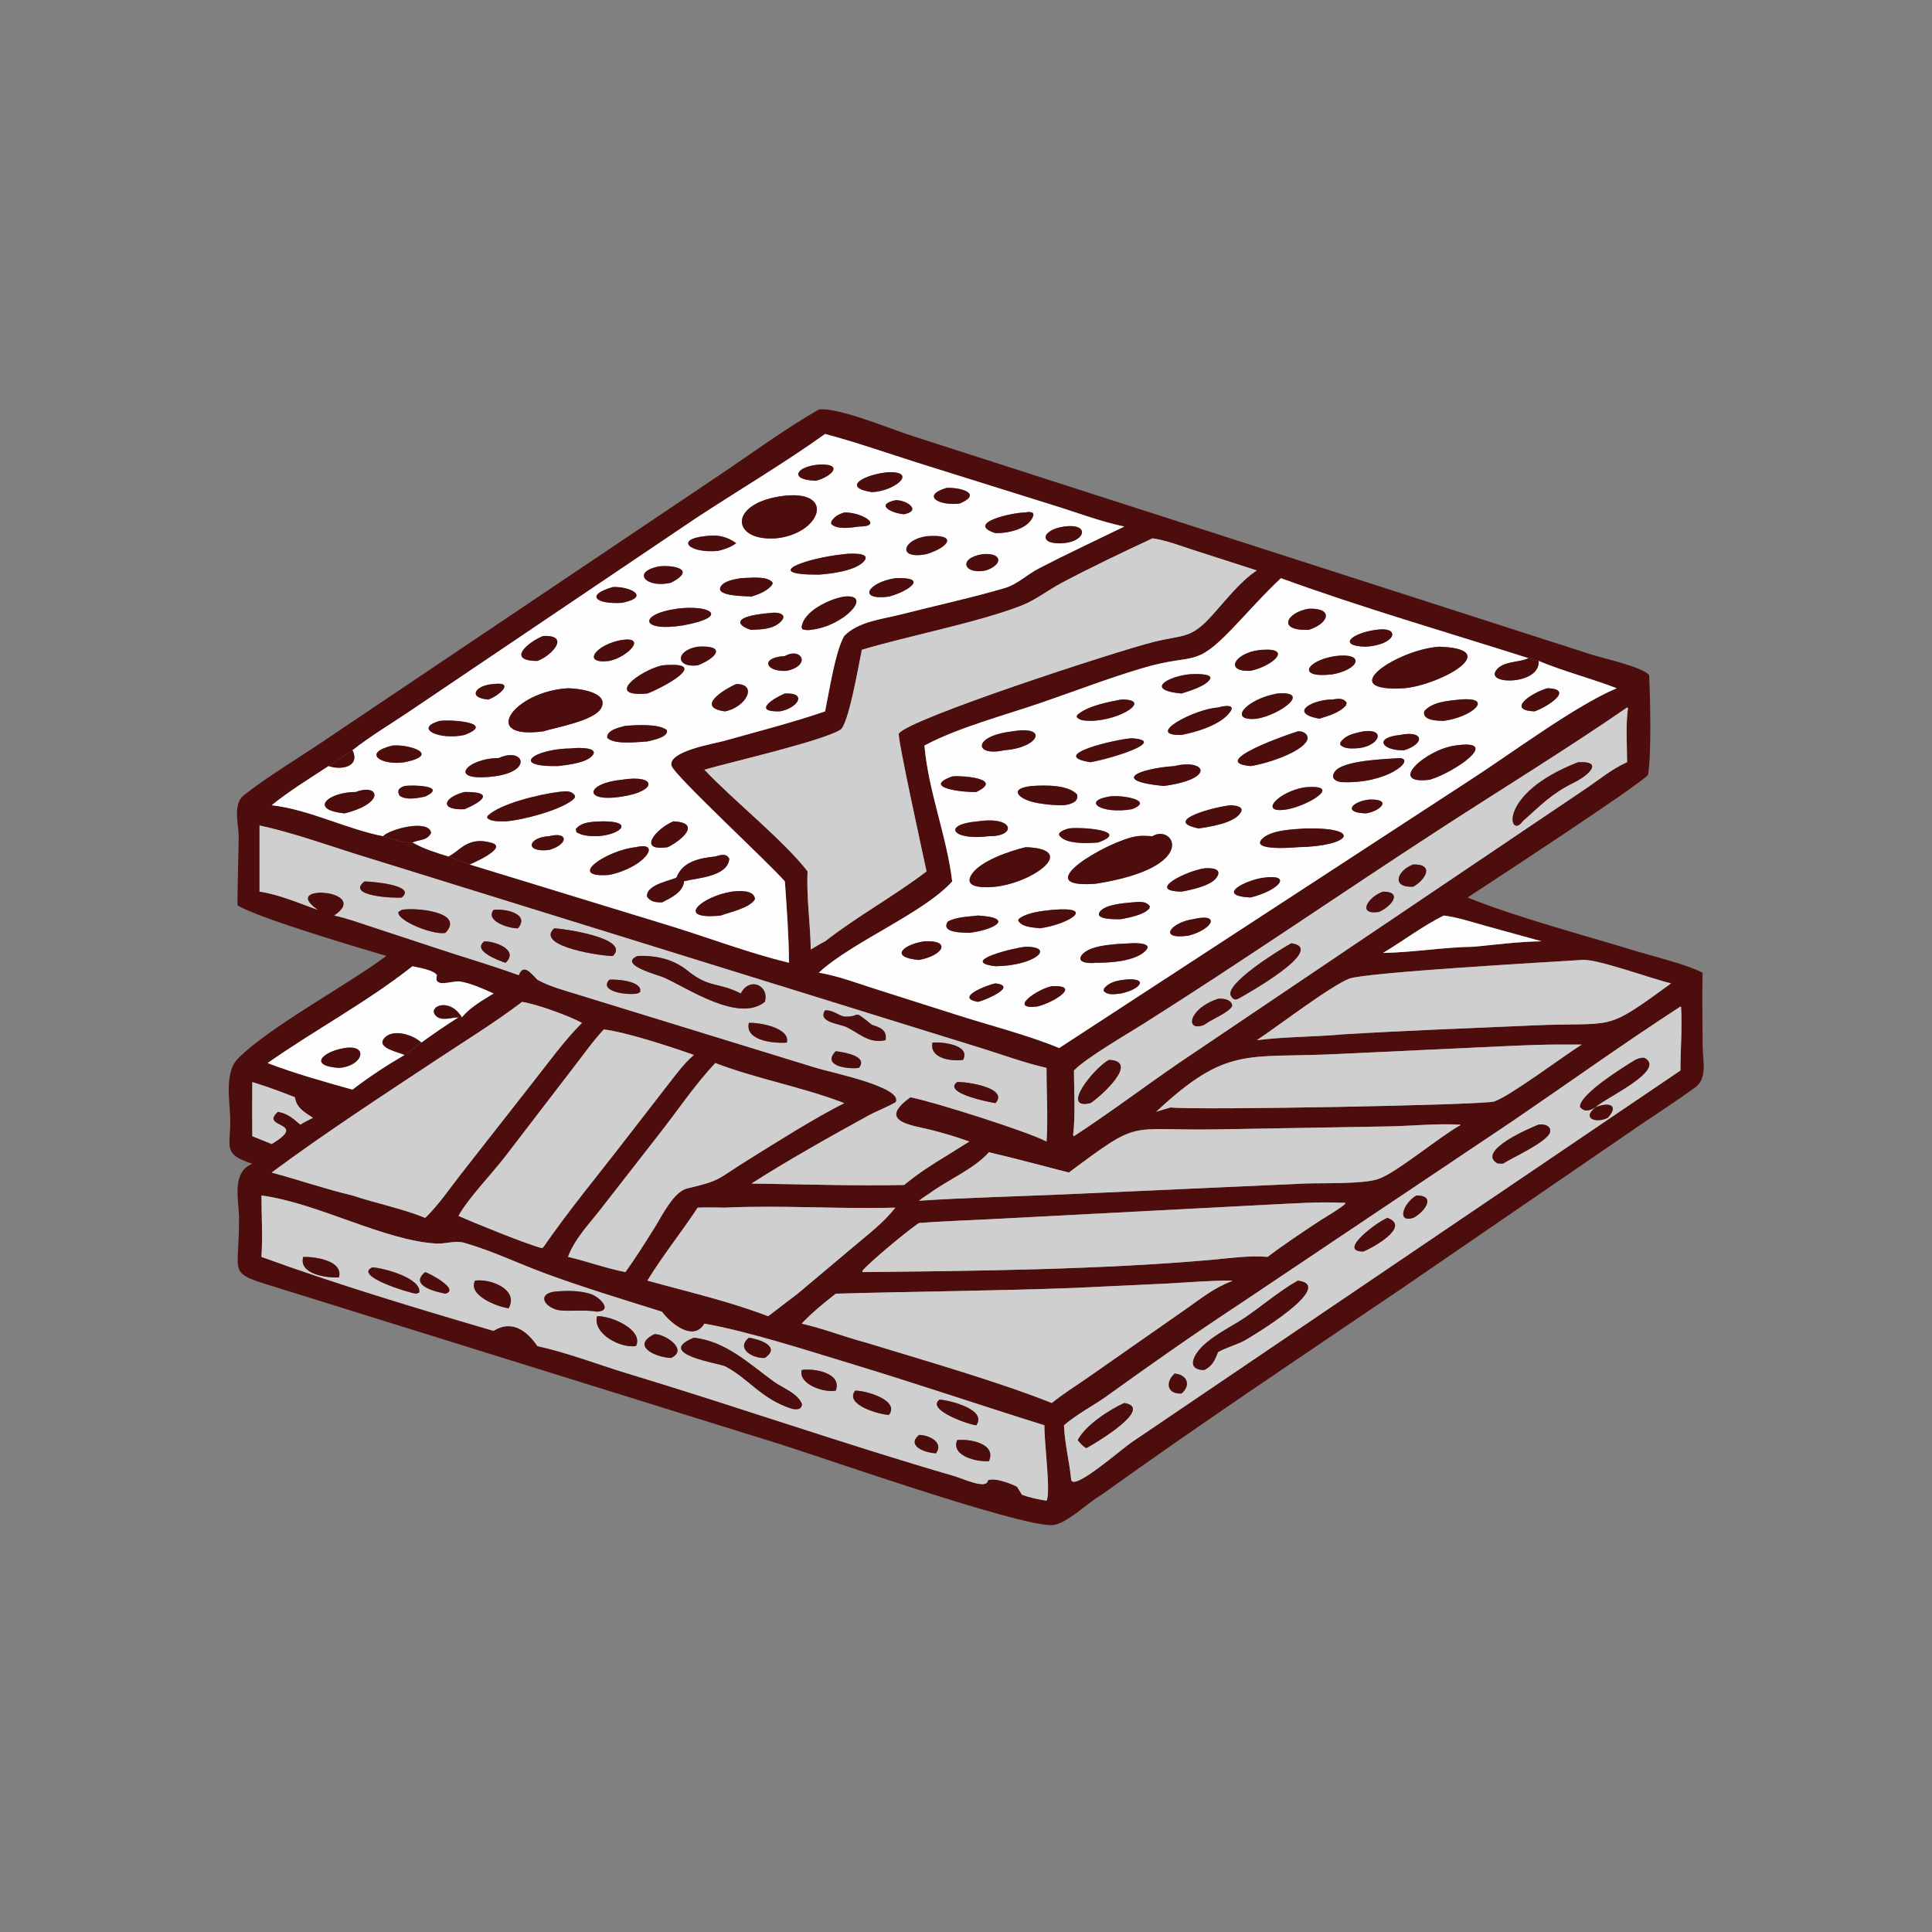<svg xmlns="http://www.w3.org/2000/svg" xmlns:xlink="http://www.w3.org/1999/xlink" width="731" height="731"><rect width="100%" height="100%" fill="#808080" stroke="none"/><path fill="#4E0D0D" transform="matrix(1.428 0 0 1.428 6.10352e-05 0)" d="M102.386 253.286C95.139 251.153 68.891 243.402 62.97 239.916C62.762 239.451 63.309 223.405 63.228 221.124C63.114 217.906 61.704 212.94 64.701 210.616C71.669 205.212 79.483 200.635 86.774 195.656L190.338 126.069C199.115 120.195 207.799 113.766 216.948 108.5C222.053 107.817 236.253 113.787 241.817 115.54L421.518 173.381C424.624 174.405 434.89 176.588 436.948 178.852C437.241 184.78 437.608 199.805 436.664 205.284C434.843 207.758 393.513 234.741 388.842 237.804C401.62 242.984 420.438 248.009 433.915 252.123C438.827 253.622 446.73 255.497 451.113 257.718C450.981 264.257 451.111 270.815 451.137 277.355C451.152 281.131 452.514 285.672 449.111 288.158C444.401 291.598 439.445 294.77 434.622 298.051L371.269 341.491C344.702 359.509 317.93 377.321 291.864 396.058C288.422 397.933 282.396 404.065 278.614 404.109C269.347 404.219 217.558 386.052 206.449 382.579L74.093 341.379C59.687 336.929 63.456 338.58 63.331 322.666C63.292 317.773 61.249 310.683 66.849 308.335C59.074 305.859 60.988 304.039 61.017 297.279C61.038 292.31 59.222 284.303 63.083 280.441C71.558 271.962 91.793 261.153 102.386 253.286ZM405.001 174.397C383.547 167.564 360.338 160.85 339.396 153.196C334.928 157.356 330.849 162.029 326.628 166.443C316.298 177.246 316.635 172.93 302.988 176.948C293.619 179.706 284.547 183.238 275.314 186.389C265.845 189.621 253.74 192.833 244.94 197.538C245.981 209.671 250.839 221.404 252.297 233.552C244.611 242.032 225.971 249.441 216.948 257.718C221.968 258.558 226.908 260.432 231.751 261.974L253.144 268.784C261.791 271.572 272.405 274.256 280.638 277.691L389.421 206.746C399.777 200.102 417.46 186.894 428.37 182.362C421.574 179.734 414.384 177.918 407.681 175.122C406.809 174.834 405.889 174.634 405.001 174.397ZM93.397 198.781C91.305 200.193 89.231 201.652 87.08 202.974C81.983 206.323 76.723 209.517 71.98 213.356C81.954 214.487 91.625 219.615 101.519 221.558C104.084 222.364 106.537 223.375 109.288 223.224C112.322 224.931 115.502 225.911 118.809 226.928L124.425 229.047L177.941 245.432C188.273 248.647 198.539 252.537 209.049 255.1C209.016 247.98 208.449 240.658 207.964 233.552C204.249 229.124 178.537 205.36 177.92 202.872C176.968 199.029 189.288 197.025 191.749 196.335C200.707 193.823 209.811 191.499 218.617 188.487C219.668 183.449 221.302 172.598 223.683 168.505C227.409 164.645 233.885 164.048 238.835 162.776C247.442 160.565 257.853 158.292 266.204 155.817C269.592 154.812 272.132 152.229 275.225 150.626C282.671 146.765 290.347 143.198 297.891 139.517C291.518 138.184 285.179 135.732 278.948 133.831L242.633 122.456C234.638 119.911 226.729 117.148 218.617 114.98C208.115 122.537 195.004 130.314 184.006 137.564L108.304 188.619C103.333 191.967 98.11 195.078 93.397 198.781ZM122.374 269.551C124.664 266.828 127.785 265.084 130.77 263.229C127.984 262.004 124.918 260.558 121.9 260.059C119.951 259.738 114.694 262.065 115.77 258.383C115.014 257.048 110.814 256.367 109.288 256.016C97.561 265.324 83.324 272.967 70.906 281.668C78.113 284.443 85.96 286.628 93.397 288.706C97.713 285.374 102.474 282.263 107.183 279.522C108.691 278.466 110.19 277.378 111.638 276.242C114.872 273.922 118.108 271.646 121.493 269.551C121.868 269.75 121.973 269.636 122.374 269.551ZM305.377 142.641C297.277 146.406 289.178 150.264 281.286 154.446C277.827 156.278 274.391 158.978 270.785 160.397C259.387 164.88 240.896 168.422 228.356 172.165C227.644 175.41 224.878 192.012 222.654 193.371C217.69 196.405 193.318 201.986 186.636 203.939C194.433 212.195 207.571 222.597 213.982 230.888C213.634 237.755 214.743 244.7 214.819 251.582C216.07 250.833 217.31 250.063 218.617 249.413C227.199 242.723 236.845 237.477 245.491 230.888C244.878 227.916 237.646 195.124 238.154 194.361C240.726 190.499 295.562 172.626 305.592 170.108C313.762 168.057 315.377 169.44 321.168 163.043C324.652 159.194 328.697 153.93 333.014 151.146L316.111 145.704C312.642 144.594 308.984 143.15 305.377 142.641ZM431.112 187.462C414.562 198.855 397.477 209.294 380.645 220.241C354.636 237.157 329.087 254.787 302.845 271.347C298.413 274.143 287.872 280.233 284.556 283.644C284.572 289.352 284.992 295.125 284.337 300.798L284.529 301.039L284.556 301.039C294.088 294.814 303.144 287.966 312.524 281.537L420.521 208.728C423.9 206.41 427.344 203.588 431.112 201.96C431.105 197.287 430.717 192.231 431.348 187.603L431.112 187.462ZM68.767 218.721L68.767 236.243C74.069 237.029 79.17 239.298 84.207 241.083C73.653 233.894 98.79 235.744 88.561 242.581C91.996 243.302 95.367 244.561 98.705 245.645L114.508 250.848C122.139 253.428 129.879 255.612 137.444 258.387C138.684 255.112 140.74 257.922 142.386 259.582L142.769 259.79C145.955 261.497 149.625 262.417 153.06 263.507L216.495 283.022C220.039 284.121 239.438 288.061 237.324 292.039C234.942 293.411 232.373 294.329 229.972 295.644C220.492 300.834 208.203 307.742 199.119 313.595C212.101 313.758 226.687 314.267 239.575 313.972C243.093 311.036 246.88 308.589 250.795 306.23L256.825 302.46C253.438 301.254 249.994 300.199 246.503 299.337C241.438 298.086 232.303 297.176 241.214 290.732C247.318 291.881 272.436 299.863 277.295 302.46C277.724 295.983 277.254 289.445 277.295 282.951C271.776 281.686 266.339 279.724 260.941 278.011L93.717 226.112C85.535 223.509 77.16 220.537 68.767 218.721ZM382.539 242.581C376.994 245.325 371.785 249.306 366.451 252.493C374.419 252.351 382.725 250.938 390.44 250.854C396.407 250.293 402.48 249.473 408.472 249.413L393.477 245.276C389.871 244.266 386.262 243.073 382.539 242.581ZM419.087 254.356C411.55 254.842 361.879 257.627 357.478 259.319C352.613 261.188 338.072 272.265 333.014 275.614C340.623 274.642 348.319 274.762 355.941 274.051C372.513 273.055 389.149 272.444 405.737 271.709C428.374 270.706 424.621 273.843 442.765 260.548C437.934 259.453 422.637 253.841 419.087 254.356ZM138.348 265.453C131.297 270.818 123.546 275.594 116.151 280.484C101.889 289.914 85.702 300.468 71.98 310.676C79.119 312.62 86.214 315.051 93.397 316.761C99.713 318.871 106.528 320.185 112.667 322.696C116.367 319.112 119.205 314.792 122.387 310.764L141.51 286.357C145.544 281.214 149.583 275.646 154.196 271.021C150.582 269.081 142.407 266.131 138.348 265.453ZM445.246 266.704C430.245 276.431 415.7 286.866 400.932 296.94L328.034 345.801C316.37 353.473 304.781 361.617 293.458 369.775C289.752 372.445 285.338 374.674 281.912 377.641C282.106 382.454 283.347 387.243 283.824 392.057C284.326 395.241 296.935 384.13 299.78 382.187L445.246 283.644C445.245 278.131 445.754 272.311 445.415 266.833L445.246 266.704ZM159.983 272.764C156.91 276.086 154.268 279.883 151.485 283.456L133.676 306.665C130.428 310.874 123.705 317.92 121.493 322.18C124.636 323.599 140.247 329.982 143.616 330.699L143.956 330.466C150.756 320.612 158.528 311.28 165.832 301.789L176.448 288.096C178.775 285.141 180.982 281.987 183.841 279.522C177.948 277.417 165.96 273.491 159.983 272.764ZM415.761 276.776C407.848 276.671 399.891 277.163 391.987 277.507L354.32 279.278C330.149 280.455 325.146 277.027 306.343 294.57C307.619 294.188 308.899 293.763 310.188 293.429C317.018 294.21 392.97 292.799 395.897 291.848C399.999 290.515 414.368 279.711 419.087 276.776L415.761 276.776ZM189.525 281.668C184.157 287.391 179.655 294.092 174.824 300.276L159.358 320.122C156.154 324.29 152.396 328.029 150.49 333.025C155.608 334.196 160.566 336.068 165.714 337.049C168.437 333.281 170.922 329.291 173.394 325.353C175.287 322.378 178.416 315.771 182.059 314.903C191.298 312.702 189.773 312.565 198.184 307.338C205.797 302.605 215.705 296.309 223.683 292.287C212.563 287.993 200.63 285.918 189.525 281.668ZM66.849 286.706C66.797 291.483 66.834 296.262 66.849 301.039L71.98 303.12C82.033 297.105 68.567 299.055 73.627 294.57C76.23 295.026 77.638 296.305 79.564 297.983C80.653 297.315 81.782 296.745 82.922 296.171C80.753 294.766 78.491 293.511 78.15 290.732C74.436 289.269 70.669 287.867 66.849 286.706ZM386.822 297.983C380.174 297.644 373.66 298.398 367.038 298.469L321.9 299.247C298.411 299.619 302.477 296.3 283.204 310.676C276.548 308.958 268.579 306.828 262.038 305.303C258.112 309.723 251.074 312.651 246.184 316.273C245.272 316.871 244.345 317.444 243.509 318.148C256.605 317.278 269.678 317.012 282.782 316.427L345.969 313.579C350.567 313.427 361.096 313.754 365.118 312.419C369.935 310.82 381.307 301.238 386.975 298.098L386.822 297.983ZM69.276 316.761C69.295 322.139 69.625 327.67 69.276 333.025C88.627 340.11 110.909 346.813 130.77 352.625C135.54 349.636 139.551 352.462 142.386 356.66C150.567 358.459 158.511 361.577 166.53 364.001C195.375 372.724 223.871 382.683 252.803 391.096C255.142 391.776 261.543 394.801 261.739 392.227C263.491 391.43 267.667 393.014 269.483 393.93L270.783 396.058C272.923 396.823 275.052 397.281 277.295 397.621C278.467 395.493 276.658 382.365 276.725 377.641C260.002 372.429 243.403 366.78 226.65 361.695C214.514 358.012 198.507 352.803 186.636 350.708C183.756 355.674 177.614 350.62 175.409 347.55C165.763 344.541 154.034 340.945 144.596 337.459C137.437 334.815 130.351 331.395 123.01 329.298C120.596 328.608 118.031 329.638 115.572 329.492C101.639 328.668 84.225 318.761 69.276 316.761ZM355.941 318.699C349.438 318.367 342.886 318.874 336.387 319.177L261.394 323.093C255.44 323.397 249.451 323.577 243.509 324.056C241.021 325.582 229.972 334.755 228.484 336.758L228.545 337.053L229.175 337.049C258.588 336.749 291.299 336.399 320.543 333.847C325.593 333.406 330.803 332.587 335.866 333.025C340.415 329.563 345.193 326.434 349.952 323.272C350.419 322.962 358.623 318.158 355.941 318.699ZM192.064 319.977C189.659 319.919 187.274 319.893 184.869 319.977C180.568 326.475 175.594 332.691 171.53 339.312C182.185 342.265 193.206 344.788 203.529 348.749L211.339 342.78L226.599 329.959C230.368 326.764 234.164 323.899 237.232 319.977C222.2 320.398 207.06 319.276 192.064 319.977ZM326.186 339.312C320.629 339.289 315.094 339.766 309.548 340.073L284.812 341.242C263.939 342.051 242.463 342.165 221.45 342.78C218.275 345.243 215.18 347.791 212.405 350.708C218.145 351.999 223.525 354.164 229.175 355.658C244.762 360.436 263.842 365.862 278.694 371.737C281.615 369.363 284.815 367.345 287.919 365.221L314.228 346.837C318.237 344.045 321.786 341.124 326.432 339.438L326.39 339.277L326.186 339.312Z"></path><path fill="#FDFDFD" transform="matrix(1.428 0 0 1.428 6.10352e-05 0)" d="M93.397 198.781C98.11 195.078 103.333 191.967 108.304 188.619L184.006 137.564C195.004 130.314 208.115 122.537 218.617 114.98C226.729 117.148 234.638 119.911 242.633 122.456L278.948 133.831C285.179 135.732 291.518 138.184 297.891 139.517C290.347 143.198 282.671 146.765 275.225 150.626C272.132 152.229 269.592 154.812 266.204 155.817C257.853 158.292 247.442 160.565 238.835 162.776C233.885 164.048 227.409 164.645 223.683 168.505C221.302 172.598 219.668 183.449 218.617 188.487C209.811 191.499 200.707 193.823 191.749 196.335C189.288 197.025 176.968 199.029 177.92 202.872C178.537 205.36 204.249 229.124 207.964 233.552C208.449 240.658 209.016 247.98 209.049 255.1C198.539 252.537 188.273 248.647 177.941 245.432L124.425 229.047C125.143 228.764 134.618 224.657 130.348 223.354C123.831 221.365 121.64 225.781 118.809 226.928C115.502 225.911 112.322 224.931 109.288 223.224C111.094 222.356 113.143 222.869 114.23 220.672C113.6 216.909 103.143 219.726 101.519 221.558C91.625 219.615 81.954 214.487 71.98 213.356C76.723 209.517 81.983 206.323 87.08 202.974C90.426 204.14 95.499 203.168 93.397 198.781ZM216.948 123.103C210.958 123.572 208.849 127.159 216.213 127.381C220.619 126.188 223.59 122.769 216.948 123.103ZM235.546 125.105C229.395 125.556 222.565 129.082 231.017 130.398C237.067 130.164 243.162 124.975 235.546 125.105ZM250.795 129.281C243.961 131.321 248.813 134.133 254.324 133.399C260.6 130.707 254.187 129.073 250.795 129.281ZM207.964 131.34C192.836 133.059 193.532 143.479 205.562 142.641C217.278 141.547 221.615 129.952 207.964 131.34ZM237.232 132.537C231.505 133.824 236.72 136.102 239.575 136.252C244.379 135.252 240.033 132.366 237.232 132.537ZM271.765 135.783C268.101 135.772 255.625 138.652 263.764 141.266C266.999 141.315 272.828 140.195 273.83 136.438L273.67 135.918C273.045 135.613 272.459 135.577 271.765 135.783ZM223.683 135.783C222.163 136.297 221.252 136.742 220.319 138.07L220.202 138.748C221.589 140.457 225.694 139.79 227.562 139.517C234.222 139.515 228.559 135.691 223.683 135.783ZM281.912 139.517C275.757 140.443 275.107 144.498 281.912 143.905C287.807 143.354 288.716 138.559 281.912 139.517ZM186.636 142.082C178.856 142.939 182.633 146.651 190.21 145.969C191.991 145.538 193.586 145.028 195.075 143.905C192.267 141.991 189.964 141.622 186.636 142.082ZM245.491 142.082C239.004 143.053 237.725 148.35 245.491 146.82C251.76 144.882 253.722 141.403 245.491 142.082ZM223.683 146.82C212.828 147.979 201.737 152.343 216.948 152.256C220.127 152.047 226.663 151.24 228.874 148.76C231.19 146.164 224.599 146.695 223.683 146.82ZM260.425 146.82C253.62 147.892 255.435 152.356 261.189 151.146C265.795 149.65 265.657 146.396 260.425 146.82ZM174.733 150.056C167.059 151.503 171.266 156.011 177.817 154.379C184.406 150.99 178.929 149.676 174.733 150.056ZM196.277 153.196C194.671 153.489 192.034 153.858 191.052 155.289C189.066 158.186 198.463 157.902 199.119 158.072C201.035 157.457 203.501 156.544 204.651 154.812L204.715 154.361C203.245 152.444 198.372 153.165 196.277 153.196ZM237.232 153.196C229.894 154.306 227.081 159.194 235.546 158.072C240.542 156.725 246.424 152.822 237.232 153.196ZM162.41 155.544C155.043 157.619 157.746 160.15 164.809 159.733C172.599 158.114 166.836 155.338 162.41 155.544ZM223.683 158.072C220.082 158.604 212.716 161.915 212.405 166.292L212.684 166.767C213.309 166.926 214.179 167.028 214.819 166.877C223.737 165.93 231.526 157.272 223.683 158.072ZM179.43 161.277C169.179 162.662 169.416 167.573 181.106 165.685C193.68 163.34 188.001 160.16 179.43 161.277ZM204.649 162.36C191.049 163.464 197.442 166.665 199.119 166.877C201.758 166.767 204.867 166.74 206.867 164.719C208.834 162.732 206.159 162.187 204.649 162.36ZM143.956 168.505C140.02 170.014 133.954 175.096 142.386 175.122C145.904 173.927 151.421 168.247 143.956 168.505ZM164.809 169.554C157.844 170.734 153.903 176.062 161.442 175.122C166.273 174.114 171.559 168.613 164.809 169.554ZM184.869 171.35C178.888 172.359 178.943 176.987 184.869 176.297C190.251 174.155 192.314 170.886 184.869 171.35ZM207.964 173.827C201.138 174.241 202.942 178.132 208.484 177.738C215.062 176.294 212.319 171.386 207.964 173.827ZM175.409 176.297C169.357 177.751 160.105 184.791 171.53 183.754C175.532 182.263 189.003 175.055 175.409 176.297ZM130.77 181.25C126.134 181.472 123.623 184.849 129.356 185.35C131.939 184.54 136.762 180.507 130.77 181.25ZM195.075 181.25C191.836 182.637 184.169 187.392 192.064 188.487C197.658 187.472 200.937 181.2 195.075 181.25ZM150.49 182.362C136.12 183.181 126.904 196.094 143.956 193.777C147.52 192.662 157.645 190.958 159.337 187.534C161.448 183.262 152.855 182.39 150.49 182.362ZM207.964 183.754C205.069 184.908 199.159 188.648 206.57 188.487C211.236 187.74 214.168 183.46 207.964 183.754ZM116.559 190.999C109.409 192.989 116.495 196.219 123.113 194.726C131.349 191.523 120.049 190.605 116.559 190.999ZM165.714 192.31C164.23 192.702 160.658 193.432 160.898 195.498C162.774 197.392 168.948 196.6 171.53 196.452C172.828 196.106 177.232 195.373 176.692 193.438C174.401 191.677 168.481 192.129 165.714 192.31ZM103.995 197.538C95.671 199.561 101.139 202.911 107.183 201.96C116.873 199.997 108.632 197.154 103.995 197.538ZM151.415 198.294C141.29 198.41 135.046 203.258 147.917 202.974C150.316 202.667 155.525 202.166 157.068 200.051C158.673 197.852 152.465 198.115 151.415 198.294ZM132.164 200.857C123.675 200.859 118.132 207.237 130.77 205.729C141.487 204.418 138.682 197.835 132.164 200.857ZM164.809 206.597C155.223 207.487 154.278 212.74 164.809 211.06C174.329 209.616 173.97 205.13 164.809 206.597ZM107.183 208.257C105.76 208.78 105.068 209.34 105.884 210.837C107.681 212.113 110.657 211.446 112.667 211.06C118.726 208.143 109.207 207.938 107.183 208.257ZM94.293 209.843C87.088 209.816 81.53 214.521 91.309 215.511C102.307 212.759 100.367 207.487 94.293 209.843ZM147.917 209.843C143.269 210.428 132.525 212.871 129.194 216.193L129.079 216.698C130.147 217.79 132.509 217.605 133.947 217.621C138.148 217.381 149.439 214.488 152.214 211.48L152.375 210.877C151.332 209.257 149.582 209.691 147.917 209.843ZM123.113 209.843C117.51 211.235 116.259 214.733 123.113 214.407C127.849 212.382 131.113 209.775 123.113 209.843ZM159.983 217.621C157.639 217.7 154.114 217.585 152.567 219.702L152.753 220.517C154.518 221.511 156.224 221.547 158.188 221.558C164.016 221.339 168.392 217.691 159.983 217.621ZM178.431 217.621C173.954 219.465 168.551 225.704 176.935 224.471C180.91 222.474 185.825 217.981 178.431 217.621ZM145.499 221.558C139.842 221.849 138.875 225.962 145.499 225.209C150.718 223.661 150.607 220.26 145.499 221.558ZM168.51 224.471C160.888 225.19 149.665 232.702 161.442 231.822C171.108 229.762 175.428 222.771 168.51 224.471ZM189.525 226.928C185.081 227.395 180.886 228.346 179.255 232.457C179.012 233.067 170.998 234.167 171.442 237.604C172.509 239.041 173.776 239.07 175.409 239.103C177.768 237.912 181.005 236.397 181.249 233.495C184.663 232.603 192.833 232.332 193.233 227.519C192.404 225.976 190.918 226.546 189.525 226.928ZM193.9 236.243C185.821 237.553 178.63 243.824 190.969 242.581C193.413 241.657 198.745 240.596 200.045 238.216C199.765 235.646 195.723 236.061 193.9 236.243Z"></path><path fill="#4E0D0D" transform="matrix(1.428 0 0 1.428 6.10352e-05 0)" d="M216.213 127.381C208.849 127.159 210.958 123.572 216.948 123.103C223.59 122.769 220.619 126.188 216.213 127.381Z"></path><path fill="#4E0D0D" transform="matrix(1.428 0 0 1.428 6.10352e-05 0)" d="M231.017 130.398C222.565 129.082 229.395 125.556 235.546 125.105C243.162 124.975 237.067 130.164 231.017 130.398Z"></path><path fill="#4E0D0D" transform="matrix(1.428 0 0 1.428 6.10352e-05 0)" d="M254.324 133.399C248.813 134.133 243.961 131.321 250.795 129.281C254.187 129.073 260.6 130.707 254.324 133.399Z"></path><path fill="#4E0D0D" transform="matrix(1.428 0 0 1.428 6.10352e-05 0)" d="M205.562 142.641C193.532 143.479 192.836 133.059 207.964 131.34C221.615 129.952 217.278 141.547 205.562 142.641Z"></path><path fill="#4E0D0D" transform="matrix(1.428 0 0 1.428 6.10352e-05 0)" d="M239.575 136.252C236.72 136.102 231.505 133.824 237.232 132.537C240.033 132.366 244.379 135.252 239.575 136.252Z"></path><path fill="#4E0D0D" transform="matrix(1.428 0 0 1.428 6.10352e-05 0)" d="M263.764 141.266C255.625 138.652 268.101 135.772 271.765 135.783C272.459 135.577 273.045 135.613 273.67 135.918L273.83 136.438C272.828 140.195 266.999 141.315 263.764 141.266Z"></path><path fill="#4E0D0D" transform="matrix(1.428 0 0 1.428 6.10352e-05 0)" d="M227.562 139.517C225.694 139.79 221.589 140.457 220.202 138.748L220.319 138.07C221.252 136.742 222.163 136.297 223.683 135.783C228.559 135.691 234.222 139.515 227.562 139.517Z"></path><path fill="#4E0D0D" transform="matrix(1.428 0 0 1.428 6.10352e-05 0)" d="M281.912 143.905C275.107 144.498 275.757 140.443 281.912 139.517C288.716 138.559 287.807 143.354 281.912 143.905Z"></path><path fill="#4E0D0D" transform="matrix(1.428 0 0 1.428 6.10352e-05 0)" d="M190.21 145.969C182.633 146.651 178.856 142.939 186.636 142.082C189.964 141.622 192.267 141.991 195.075 143.905C193.586 145.028 191.991 145.538 190.21 145.969Z"></path><path fill="#4E0D0D" transform="matrix(1.428 0 0 1.428 6.10352e-05 0)" d="M245.491 146.82C237.725 148.35 239.004 143.053 245.491 142.082C253.722 141.403 251.76 144.882 245.491 146.82Z"></path><path fill="#D0CFCF" transform="matrix(1.428 0 0 1.428 6.10352e-05 0)" d="M228.356 172.165C240.896 168.422 259.387 164.88 270.785 160.397C274.391 158.978 277.827 156.278 281.286 154.446C289.178 150.264 297.277 146.406 305.377 142.641C308.984 143.15 312.642 144.594 316.111 145.704L333.014 151.146C328.697 153.93 324.652 159.194 321.168 163.043C315.377 169.44 313.762 168.057 305.592 170.108C295.562 172.626 240.726 190.499 238.154 194.361C237.646 195.124 244.878 227.916 245.491 230.888C236.845 237.477 227.199 242.723 218.617 249.413C217.31 250.063 216.07 250.833 214.819 251.582C214.743 244.7 213.634 237.755 213.982 230.888C207.571 222.597 194.433 212.195 186.636 203.939C193.318 201.986 217.69 196.405 222.654 193.371C224.878 192.012 227.644 175.41 228.356 172.165Z"></path><path fill="#4E0D0D" transform="matrix(1.428 0 0 1.428 6.10352e-05 0)" d="M216.948 152.256C201.737 152.343 212.828 147.979 223.683 146.82C224.599 146.695 231.19 146.164 228.874 148.76C226.663 151.24 220.127 152.047 216.948 152.256Z"></path><path fill="#4E0D0D" transform="matrix(1.428 0 0 1.428 6.10352e-05 0)" d="M261.189 151.146C255.435 152.356 253.62 147.892 260.425 146.82C265.657 146.396 265.795 149.65 261.189 151.146Z"></path><path fill="#4E0D0D" transform="matrix(1.428 0 0 1.428 6.10352e-05 0)" d="M177.817 154.379C171.266 156.011 167.059 151.503 174.733 150.056C178.929 149.676 184.406 150.99 177.817 154.379Z"></path><path fill="#4E0D0D" transform="matrix(1.428 0 0 1.428 6.10352e-05 0)" d="M199.119 158.072C198.463 157.902 189.066 158.186 191.052 155.289C192.034 153.858 194.671 153.489 196.277 153.196C198.372 153.165 203.245 152.444 204.715 154.361L204.651 154.812C203.501 156.544 201.035 157.457 199.119 158.072Z"></path><path fill="#4E0D0D" transform="matrix(1.428 0 0 1.428 6.10352e-05 0)" d="M235.546 158.072C227.081 159.194 229.894 154.306 237.232 153.196C246.424 152.822 240.542 156.725 235.546 158.072Z"></path><path fill="#FDFDFD" transform="matrix(1.428 0 0 1.428 6.10352e-05 0)" d="M339.396 153.196C360.338 160.85 383.547 167.564 405.001 174.397C402.34 175.654 397.901 175.068 396.258 177.876C394.117 181.538 408.163 181.401 407.681 175.122C414.384 177.918 421.574 179.734 428.37 182.362C417.46 186.894 399.777 200.102 389.421 206.746L280.638 277.691C272.405 274.256 261.791 271.572 253.144 268.784L231.751 261.974C226.908 260.432 221.968 258.558 216.948 257.718C225.971 249.441 244.611 242.032 252.297 233.552C250.839 221.404 245.981 209.671 244.94 197.538C253.74 192.833 265.845 189.621 275.314 186.389C284.547 183.238 293.619 179.706 302.988 176.948C316.635 172.93 316.298 177.246 326.628 166.443C330.849 162.029 334.928 157.356 339.396 153.196ZM346.784 161.277C340.815 162.276 338.292 167.234 346.784 166.877C352.044 165.213 353.528 161.081 346.784 161.277ZM364.608 166.877C357.961 167.783 354.264 171.204 361.988 171.35C370.004 170.809 371.281 165.89 364.608 166.877ZM381.276 171.35C370.094 172.17 353.166 183.448 372.051 182.362C381.739 181.463 398.734 171.905 381.276 171.35ZM334.657 172.165C327.556 172.49 323.849 178.061 331.372 177.738C337.116 176.51 342.532 171.705 334.657 172.165ZM353.85 173.827C346.262 174.946 343.23 179.803 353.003 178.685C360.383 177.34 361.713 172.846 353.85 173.827ZM314.913 178.685C309.054 179.382 303.426 182.866 313.063 183.754C314.985 183.143 319.628 181.776 320.616 179.891C321.467 178.268 315.596 178.591 314.913 178.685ZM409.969 182.362C405.559 183.654 399.1 188.184 406.576 188.487C409.997 187.349 417.304 182.533 409.969 182.362ZM338.411 183.754C329.928 185.299 325.203 191.212 333.014 190.434C339.326 189.363 347.645 183.018 338.411 183.754ZM353.003 185.35C348.039 185.287 341.093 188.84 349.56 190.434C351.912 189.696 354.977 188.832 356.622 186.91L356.809 186.223C355.958 184.838 354.393 185.117 353.003 185.35ZM386.822 185.35C383.753 185.68 379.577 185.915 377.396 188.398C376.677 190.947 380.922 190.978 382.539 190.999C390.243 189.966 396.045 184.556 386.822 185.35ZM297.056 185.35C293.536 186.022 288.148 187.031 285.435 189.436L285.269 189.95C286.141 191.053 287.65 190.92 288.929 190.999C297.027 190.904 305.477 185.213 297.056 185.35ZM322.736 187.462C316.548 187.796 303.005 194.982 313.063 194.726C317.042 193.947 323.452 192.105 325.946 188.613C327.551 186.364 323.797 187.118 322.736 187.462ZM268.312 193.777C257.453 194.999 258.192 200.597 266.097 198.781C275.346 198.122 277.928 192.161 268.312 193.777ZM343.885 193.777C342.16 194.26 319.573 201.995 331.372 202.974C334.986 202.503 343.513 199.811 345.909 196.824C347.34 195.04 345.677 193.644 343.885 193.777ZM361.25 193.777C358.968 194.276 356.605 194.656 355.155 196.705L355.105 197.307C356.042 198.333 357.636 198.34 358.938 198.294C365.196 198.229 367.735 192.96 361.25 193.777ZM371.001 194.726C363.728 195.471 366.352 199 372.051 198.781C377.595 197.067 377.317 193.451 371.001 194.726ZM299.906 195.607C295.931 195.806 277.24 200.115 288.929 201.96C294.948 200.882 309.478 196.288 299.906 195.607ZM385.538 197.538C377.563 198.664 367.368 208.013 378.852 206.597C385.899 204.444 398.046 195.688 385.538 197.538ZM371.001 200.857C367.408 201.122 355.846 201.391 353.688 204.433C352.562 206.02 353.561 206.875 355.183 207.215C367.461 207.875 375.033 201.32 371.001 200.857ZM311.222 202.974C301.799 203.637 294.057 206.841 308.313 208.257C322.423 206.362 319.306 200.977 311.222 202.974ZM252.297 205.729C243.804 208.785 255.863 210.026 258.682 209.843C265.976 206.366 255.315 205.466 252.602 205.701L252.297 205.729ZM273.484 208.257C272.676 208.311 268.815 208.779 269.841 210.412C271.434 212.945 278.878 213.404 281.912 213.356C283.478 213.127 285.899 212.581 285.377 210.506C283.038 207.9 276.903 208.02 273.484 208.257ZM345.973 208.585C338.765 209.544 332.927 215.909 341.28 214.407C346.858 213.309 355.833 207.828 345.973 208.585ZM293.83 211.06C286.547 212.318 291.941 215.793 299.906 214.407C306.166 212.047 296.939 210.492 293.83 211.06ZM362.895 211.839C358.152 212.34 355.64 215.402 361.988 215.511C365.819 214.86 368.965 211.71 362.895 211.839ZM326.186 213.356C322.542 213.604 307.449 217.441 317.596 219.501C320.539 219.071 327.149 218.107 328.772 215.231C329.66 213.656 327.208 213.433 326.186 213.356ZM259.186 217.621C249.447 218.388 252.175 222.818 262.038 221.558C269.388 221.675 268.833 216.185 259.186 217.621ZM283.204 219.501C282.256 219.783 281.542 219.996 280.775 220.634L280.568 221.151C282.051 223.853 288.505 223.416 290.975 223.224C299.642 220.111 286.799 219.041 283.204 219.501ZM345.973 219.501C342.776 219.743 336.446 219.857 334.238 222.471C331.675 225.505 342.978 224.562 343.885 224.471C357.854 224.232 361.346 219.232 345.973 219.501ZM305.377 221.558C303.989 221.502 302.508 221.365 301.131 221.582C293.494 222.784 271.699 235.602 290.312 234.157C318.299 229.775 310.824 218.185 305.377 221.558ZM271.765 224.471C267.69 225.465 259.677 228.046 257.373 231.82C255.019 235.677 262 235.135 263.764 234.949C273.974 233.776 285.838 224.926 271.765 224.471ZM319.112 230.079C314.387 230.734 303.498 236.099 313.063 236.243C315.552 235.82 320.705 234.683 322.231 232.668C324.248 230.004 320.686 229.92 319.112 230.079ZM334.657 232.575C329.907 233.269 321.89 237.326 331.372 237.804C339.239 235.793 342.511 231.46 334.657 232.575ZM299.906 239.103C297.718 239.295 293.006 239.646 291.504 241.469C289.557 243.833 296.472 243.568 297.056 243.547C299.278 243.081 302.966 242.478 304.548 240.694L304.651 240.118C303.569 238.605 301.527 238.964 299.906 239.103ZM278.694 241.083C275.897 241.415 272.384 241.714 270.026 243.402L269.776 243.881C270.69 245.699 273.846 245.741 275.563 245.958C282.914 244.976 291.003 240.056 278.694 241.083ZM259.186 242.581C256.691 242.894 253.297 242.931 251.106 244.204C249.159 247.295 255.408 247.09 256.825 247.162C262.998 246.467 269.3 243.243 259.186 242.581ZM316.148 243.547C310.367 244.336 306.515 249.083 314.913 247.915C321.545 246.154 323.402 241.792 316.148 243.547ZM244.94 249.413C239.483 250.19 235.341 253.627 243.509 254.356C250.092 253.106 252.082 249.029 244.94 249.413ZM299.906 249.921C296.525 250.104 288.873 250.191 286.673 253.004C284.939 255.22 289.009 255.308 290.312 255.1C294.025 255.124 300.688 254.732 303.5 251.95C305.674 249.799 300.878 249.863 299.906 249.921ZM271.765 250.854C268.694 251.094 253.839 254.786 263.764 256.016C274.186 255.901 279.8 250.856 271.765 250.854ZM297.891 259.582C295.812 259.859 293.881 260.236 292.503 261.957L292.448 262.582C293.622 263.831 295.53 263.376 297.056 263.229C302.455 262.059 304.461 258.889 297.891 259.582ZM263.764 260.548C261.654 260.958 252.68 264.363 259.186 265.453C261.368 264.903 269.72 261.275 263.764 260.548ZM278.694 261.306C274.813 262.041 267.068 267.519 274.745 266.704C278.975 265.767 286.802 260.936 278.694 261.306Z"></path><path fill="#4E0D0D" transform="matrix(1.428 0 0 1.428 6.10352e-05 0)" d="M164.809 159.733C157.746 160.15 155.043 157.619 162.41 155.544C166.836 155.338 172.599 158.114 164.809 159.733Z"></path><path fill="#4E0D0D" transform="matrix(1.428 0 0 1.428 6.10352e-05 0)" d="M214.819 166.877C214.179 167.028 213.309 166.926 212.684 166.767L212.405 166.292C212.716 161.915 220.082 158.604 223.683 158.072C231.526 157.272 223.737 165.93 214.819 166.877Z"></path><path fill="#4E0D0D" transform="matrix(1.428 0 0 1.428 6.10352e-05 0)" d="M181.106 165.685C169.416 167.573 169.179 162.662 179.43 161.277C188.001 160.16 193.68 163.34 181.106 165.685Z"></path><path fill="#4E0D0D" transform="matrix(1.428 0 0 1.428 6.10352e-05 0)" d="M346.784 166.877C338.292 167.234 340.815 162.276 346.784 161.277C353.528 161.081 352.044 165.213 346.784 166.877Z"></path><path fill="#4E0D0D" transform="matrix(1.428 0 0 1.428 6.10352e-05 0)" d="M199.119 166.877C197.442 166.665 191.049 163.464 204.649 162.36C206.159 162.187 208.834 162.732 206.867 164.719C204.867 166.74 201.758 166.767 199.119 166.877Z"></path><path fill="#4E0D0D" transform="matrix(1.428 0 0 1.428 6.10352e-05 0)" d="M361.988 171.35C354.264 171.204 357.961 167.783 364.608 166.877C371.281 165.89 370.004 170.809 361.988 171.35Z"></path><path fill="#4E0D0D" transform="matrix(1.428 0 0 1.428 6.10352e-05 0)" d="M142.386 175.122C133.954 175.096 140.02 170.014 143.956 168.505C151.421 168.247 145.904 173.927 142.386 175.122Z"></path><path fill="#4E0D0D" transform="matrix(1.428 0 0 1.428 6.10352e-05 0)" d="M161.442 175.122C153.903 176.062 157.844 170.734 164.809 169.554C171.559 168.613 166.273 174.114 161.442 175.122Z"></path><path fill="#4E0D0D" transform="matrix(1.428 0 0 1.428 6.10352e-05 0)" d="M184.869 176.297C178.943 176.987 178.888 172.359 184.869 171.35C192.314 170.886 190.251 174.155 184.869 176.297Z"></path><path fill="#4E0D0D" transform="matrix(1.428 0 0 1.428 6.10352e-05 0)" d="M372.051 182.362C353.166 183.448 370.094 172.17 381.276 171.35C398.734 171.905 381.739 181.463 372.051 182.362Z"></path><path fill="#4E0D0D" transform="matrix(1.428 0 0 1.428 6.10352e-05 0)" d="M331.372 177.738C323.849 178.061 327.556 172.49 334.657 172.165C342.532 171.705 337.116 176.51 331.372 177.738Z"></path><path fill="#4E0D0D" transform="matrix(1.428 0 0 1.428 6.10352e-05 0)" d="M208.484 177.738C202.942 178.132 201.138 174.241 207.964 173.827C212.319 171.386 215.062 176.294 208.484 177.738Z"></path><path fill="#4E0D0D" transform="matrix(1.428 0 0 1.428 6.10352e-05 0)" d="M353.003 178.685C343.23 179.803 346.262 174.946 353.85 173.827C361.713 172.846 360.383 177.34 353.003 178.685Z"></path><path fill="#4E0D0D" transform="matrix(1.428 0 0 1.428 6.10352e-05 0)" d="M405.001 174.397C405.889 174.634 406.809 174.834 407.681 175.122C408.163 181.401 394.117 181.538 396.258 177.876C397.901 175.068 402.34 175.654 405.001 174.397Z"></path><path fill="#4E0D0D" transform="matrix(1.428 0 0 1.428 6.10352e-05 0)" d="M171.53 183.754C160.105 184.791 169.357 177.751 175.409 176.297C189.003 175.055 175.532 182.263 171.53 183.754Z"></path><path fill="#4E0D0D" transform="matrix(1.428 0 0 1.428 6.10352e-05 0)" d="M313.063 183.754C303.426 182.866 309.054 179.382 314.913 178.685C315.596 178.591 321.467 178.268 320.616 179.891C319.628 181.776 314.985 183.143 313.063 183.754Z"></path><path fill="#4E0D0D" transform="matrix(1.428 0 0 1.428 6.10352e-05 0)" d="M129.356 185.35C123.623 184.849 126.134 181.472 130.77 181.25C136.762 180.507 131.939 184.54 129.356 185.35Z"></path><path fill="#4E0D0D" transform="matrix(1.428 0 0 1.428 6.10352e-05 0)" d="M192.064 188.487C184.169 187.392 191.836 182.637 195.075 181.25C200.937 181.2 197.658 187.472 192.064 188.487Z"></path><path fill="#4E0D0D" transform="matrix(1.428 0 0 1.428 6.10352e-05 0)" d="M143.956 193.777C126.904 196.094 136.12 183.181 150.49 182.362C152.855 182.39 161.448 183.262 159.337 187.534C157.645 190.958 147.52 192.662 143.956 193.777Z"></path><path fill="#4E0D0D" transform="matrix(1.428 0 0 1.428 6.10352e-05 0)" d="M406.576 188.487C399.1 188.184 405.559 183.654 409.969 182.362C417.304 182.533 409.997 187.349 406.576 188.487Z"></path><path fill="#4E0D0D" transform="matrix(1.428 0 0 1.428 6.10352e-05 0)" d="M206.57 188.487C199.159 188.648 205.069 184.908 207.964 183.754C214.168 183.46 211.236 187.74 206.57 188.487Z"></path><path fill="#4E0D0D" transform="matrix(1.428 0 0 1.428 6.10352e-05 0)" d="M333.014 190.434C325.203 191.212 329.928 185.299 338.411 183.754C347.645 183.018 339.326 189.363 333.014 190.434Z"></path><path fill="#4E0D0D" transform="matrix(1.428 0 0 1.428 6.10352e-05 0)" d="M349.56 190.434C341.093 188.84 348.039 185.287 353.003 185.35C354.393 185.117 355.958 184.838 356.809 186.223L356.622 186.91C354.977 188.832 351.912 189.696 349.56 190.434Z"></path><path fill="#4E0D0D" transform="matrix(1.428 0 0 1.428 6.10352e-05 0)" d="M382.539 190.999C380.922 190.978 376.677 190.947 377.396 188.398C379.577 185.915 383.753 185.68 386.822 185.35C396.045 184.556 390.243 189.966 382.539 190.999Z"></path><path fill="#4E0D0D" transform="matrix(1.428 0 0 1.428 6.10352e-05 0)" d="M288.929 190.999C287.65 190.92 286.141 191.053 285.269 189.95L285.435 189.436C288.148 187.031 293.536 186.022 297.056 185.35C305.477 185.213 297.027 190.904 288.929 190.999Z"></path><path fill="#4E0D0D" transform="matrix(1.428 0 0 1.428 6.10352e-05 0)" d="M313.063 194.726C303.005 194.982 316.548 187.796 322.736 187.462C323.797 187.118 327.551 186.364 325.946 188.613C323.452 192.105 317.042 193.947 313.063 194.726Z"></path><path fill="#D0CFCF" transform="matrix(1.428 0 0 1.428 6.10352e-05 0)" d="M284.556 283.644C287.872 280.233 298.413 274.143 302.845 271.347C329.087 254.787 354.636 237.157 380.645 220.241C397.477 209.294 414.562 198.855 431.112 187.462L431.348 187.603C430.717 192.231 431.105 197.287 431.112 201.96C427.344 203.588 423.9 206.41 420.521 208.728L312.524 281.537C303.144 287.966 294.088 294.814 284.556 301.039L284.529 301.039L284.337 300.798C284.992 295.125 284.572 289.352 284.556 283.644ZM418.133 201.96C396.264 210.456 399.95 222.628 403.432 217.621C408.275 213.312 411.036 210.295 417.06 207.339C420.82 205.494 425.117 201.597 418.133 201.96ZM374.439 229.047C370.092 230.688 368.567 235.249 374.439 234.949C377.681 233.163 380.198 228.906 374.439 229.047ZM366.451 236.243C362.48 237.602 359.387 242.521 365.377 241.628C368.739 240.159 371.748 236.259 366.451 236.243ZM342.158 249.921C338.589 251.88 324.208 260.878 326.18 263.932C326.714 264.759 327.201 265.038 328.089 264.632C329.631 263.765 351.954 251.374 342.158 249.921ZM322.736 264.632C314.594 267.371 314.042 273.62 319.112 271.528L319.475 271.26C321.152 270.032 325.639 268.262 326.48 266.547C326.409 264.812 324.095 264.493 322.736 264.632ZM293.83 280.822C289.899 282.941 280.796 294.174 288.929 292.287C291.17 290.902 302.31 281.155 293.83 280.822Z"></path><path fill="#4E0D0D" transform="matrix(1.428 0 0 1.428 6.10352e-05 0)" d="M123.113 194.726C116.495 196.219 109.409 192.989 116.559 190.999C120.049 190.605 131.349 191.523 123.113 194.726Z"></path><path fill="#4E0D0D" transform="matrix(1.428 0 0 1.428 6.10352e-05 0)" d="M171.53 196.452C168.948 196.6 162.774 197.392 160.898 195.498C160.658 193.432 164.23 192.702 165.714 192.31C168.481 192.129 174.401 191.677 176.692 193.438C177.232 195.373 172.828 196.106 171.53 196.452Z"></path><path fill="#4E0D0D" transform="matrix(1.428 0 0 1.428 6.10352e-05 0)" d="M266.097 198.781C258.192 200.597 257.453 194.999 268.312 193.777C277.928 192.161 275.346 198.122 266.097 198.781Z"></path><path fill="#4E0D0D" transform="matrix(1.428 0 0 1.428 6.10352e-05 0)" d="M331.372 202.974C319.573 201.995 342.16 194.26 343.885 193.777C345.677 193.644 347.34 195.04 345.909 196.824C343.513 199.811 334.986 202.503 331.372 202.974Z"></path><path fill="#4E0D0D" transform="matrix(1.428 0 0 1.428 6.10352e-05 0)" d="M358.938 198.294C357.636 198.34 356.042 198.333 355.105 197.307L355.155 196.705C356.605 194.656 358.968 194.276 361.25 193.777C367.735 192.96 365.196 198.229 358.938 198.294Z"></path><path fill="#4E0D0D" transform="matrix(1.428 0 0 1.428 6.10352e-05 0)" d="M372.051 198.781C366.352 199 363.728 195.471 371.001 194.726C377.317 193.451 377.595 197.067 372.051 198.781Z"></path><path fill="#4E0D0D" transform="matrix(1.428 0 0 1.428 6.10352e-05 0)" d="M288.929 201.96C277.24 200.115 295.931 195.806 299.906 195.607C309.478 196.288 294.948 200.882 288.929 201.96Z"></path><path fill="#4E0D0D" transform="matrix(1.428 0 0 1.428 6.10352e-05 0)" d="M378.852 206.597C367.368 208.013 377.563 198.664 385.538 197.538C398.046 195.688 385.899 204.444 378.852 206.597Z"></path><path fill="#4E0D0D" transform="matrix(1.428 0 0 1.428 6.10352e-05 0)" d="M107.183 201.96C101.139 202.911 95.671 199.561 103.995 197.538C108.632 197.154 116.873 199.997 107.183 201.96Z"></path><path fill="#4E0D0D" transform="matrix(1.428 0 0 1.428 6.10352e-05 0)" d="M147.917 202.974C135.046 203.258 141.29 198.41 151.415 198.294C152.465 198.115 158.673 197.852 157.068 200.051C155.525 202.166 150.316 202.667 147.917 202.974Z"></path><path fill="#4E0D0D" transform="matrix(1.428 0 0 1.428 6.10352e-05 0)" d="M87.08 202.974C89.231 201.652 91.305 200.193 93.397 198.781C95.499 203.168 90.426 204.14 87.08 202.974Z"></path><path fill="#4E0D0D" transform="matrix(1.428 0 0 1.428 6.10352e-05 0)" d="M130.77 205.729C118.132 207.237 123.675 200.859 132.164 200.857C138.682 197.835 141.487 204.418 130.77 205.729Z"></path><path fill="#4E0D0D" transform="matrix(1.428 0 0 1.428 6.10352e-05 0)" d="M355.183 207.215C353.561 206.875 352.562 206.02 353.688 204.433C355.846 201.391 367.408 201.122 371.001 200.857C375.033 201.32 367.461 207.875 355.183 207.215Z"></path><path fill="#4E0D0D" transform="matrix(1.428 0 0 1.428 6.10352e-05 0)" d="M403.432 217.621C399.95 222.628 396.264 210.456 418.133 201.96C425.117 201.597 420.82 205.494 417.06 207.339C411.036 210.295 408.275 213.312 403.432 217.621Z"></path><path fill="#4E0D0D" transform="matrix(1.428 0 0 1.428 6.10352e-05 0)" d="M308.313 208.257C294.057 206.841 301.799 203.637 311.222 202.974C319.306 200.977 322.423 206.362 308.313 208.257Z"></path><path fill="#4E0D0D" transform="matrix(1.428 0 0 1.428 6.10352e-05 0)" d="M258.682 209.843C255.863 210.026 243.804 208.785 252.297 205.729L252.602 205.701C255.315 205.466 265.976 206.366 258.682 209.843Z"></path><path fill="#4E0D0D" transform="matrix(1.428 0 0 1.428 6.10352e-05 0)" d="M164.809 211.06C154.278 212.74 155.223 207.487 164.809 206.597C173.97 205.13 174.329 209.616 164.809 211.06Z"></path><path fill="#4E0D0D" transform="matrix(1.428 0 0 1.428 6.10352e-05 0)" d="M112.667 211.06C110.657 211.446 107.681 212.113 105.884 210.837C105.068 209.34 105.76 208.78 107.183 208.257C109.207 207.938 118.726 208.143 112.667 211.06Z"></path><path fill="#4E0D0D" transform="matrix(1.428 0 0 1.428 6.10352e-05 0)" d="M281.912 213.356C278.878 213.404 271.434 212.945 269.841 210.412C268.815 208.779 272.676 208.311 273.484 208.257C276.903 208.02 283.038 207.9 285.377 210.506C285.899 212.581 283.478 213.127 281.912 213.356Z"></path><path fill="#4E0D0D" transform="matrix(1.428 0 0 1.428 6.10352e-05 0)" d="M341.28 214.407C332.927 215.909 338.765 209.544 345.973 208.585C355.833 207.828 346.858 213.309 341.28 214.407Z"></path><path fill="#4E0D0D" transform="matrix(1.428 0 0 1.428 6.10352e-05 0)" d="M91.309 215.511C81.53 214.521 87.088 209.816 94.293 209.843C100.367 207.487 102.307 212.759 91.309 215.511Z"></path><path fill="#4E0D0D" transform="matrix(1.428 0 0 1.428 6.10352e-05 0)" d="M133.947 217.621C132.509 217.605 130.147 217.79 129.079 216.698L129.194 216.193C132.525 212.871 143.269 210.428 147.917 209.843C149.582 209.691 151.332 209.257 152.375 210.877L152.214 211.48C149.439 214.488 138.148 217.381 133.947 217.621Z"></path><path fill="#4E0D0D" transform="matrix(1.428 0 0 1.428 6.10352e-05 0)" d="M123.113 214.407C116.259 214.733 117.51 211.235 123.113 209.843C131.113 209.775 127.849 212.382 123.113 214.407Z"></path><path fill="#4E0D0D" transform="matrix(1.428 0 0 1.428 6.10352e-05 0)" d="M299.906 214.407C291.941 215.793 286.547 212.318 293.83 211.06C296.939 210.492 306.166 212.047 299.906 214.407Z"></path><path fill="#4E0D0D" transform="matrix(1.428 0 0 1.428 6.10352e-05 0)" d="M361.988 215.511C355.64 215.402 358.152 212.34 362.895 211.839C368.965 211.71 365.819 214.86 361.988 215.511Z"></path><path fill="#4E0D0D" transform="matrix(1.428 0 0 1.428 6.10352e-05 0)" d="M317.596 219.501C307.449 217.441 322.542 213.604 326.186 213.356C327.208 213.433 329.66 213.656 328.772 215.231C327.149 218.107 320.539 219.071 317.596 219.501Z"></path><path fill="#4E0D0D" transform="matrix(1.428 0 0 1.428 6.10352e-05 0)" d="M158.188 221.558C156.224 221.547 154.518 221.511 152.753 220.517L152.567 219.702C154.114 217.585 157.639 217.7 159.983 217.621C168.392 217.691 164.016 221.339 158.188 221.558Z"></path><path fill="#4E0D0D" transform="matrix(1.428 0 0 1.428 6.10352e-05 0)" d="M262.038 221.558C252.175 222.818 249.447 218.388 259.186 217.621C268.833 216.185 269.388 221.675 262.038 221.558Z"></path><path fill="#4E0D0D" transform="matrix(1.428 0 0 1.428 6.10352e-05 0)" d="M176.935 224.471C168.551 225.704 173.954 219.465 178.431 217.621C185.825 217.981 180.91 222.474 176.935 224.471Z"></path><path fill="#D0CFCF" transform="matrix(1.428 0 0 1.428 6.10352e-05 0)" d="M68.767 236.243L68.767 218.721C77.16 220.537 85.535 223.509 93.717 226.112L260.941 278.011C266.339 279.724 271.776 281.686 277.295 282.951C277.254 289.445 277.724 295.983 277.295 302.46C272.436 299.863 247.318 291.881 241.214 290.732C232.303 297.176 241.438 298.086 246.503 299.337C249.994 300.199 253.438 301.254 256.825 302.46L250.795 306.23C246.88 308.589 243.093 311.036 239.575 313.972C226.687 314.267 212.101 313.758 199.119 313.595C208.203 307.742 220.492 300.834 229.972 295.644C232.373 294.329 234.942 293.411 237.324 292.039C239.438 288.061 220.039 284.121 216.495 283.022L153.06 263.507C149.625 262.417 145.955 261.497 142.769 259.79L142.386 259.582C140.74 257.922 138.684 255.112 137.444 258.387C129.879 255.612 122.139 253.428 114.508 250.848L98.705 245.645C95.367 244.561 91.996 243.302 88.561 242.581C98.79 235.744 73.653 233.894 84.207 241.083C79.17 239.298 74.069 237.029 68.767 236.243ZM96.567 233.552C91.487 237.46 104.664 238.045 106.439 237.804C110.605 234.439 97.85 233.53 96.567 233.552ZM106.439 241.083L105.545 241.664C105.308 244.125 115.218 247.898 118.024 247.162C123.405 241.506 109.563 240.373 106.439 241.083ZM130.77 241.083C128.438 244.109 135.125 246.085 137.257 245.958C140.542 241.964 133.487 240.694 130.77 241.083ZM146.842 245.958C141.487 250.835 160.233 253.462 162.41 253.286C167.218 248.516 148.977 246.016 146.842 245.958ZM128.34 249.413C124.988 251.862 132.12 254.525 133.947 255.1C137.601 251.723 131.231 249.388 128.34 249.413ZM168.939 253.286C163.541 255.573 174.592 258.408 175.89 258.987C182.249 261.822 195.721 271.066 202.656 265.453C203.899 261.118 198.606 258.674 196.277 263.229C190.003 260.072 188.095 261.952 182.114 257.139C178.296 254.067 173.718 253.123 168.939 253.286ZM161.442 259.582C158.539 262.735 166.258 263.794 168.939 263.229L169.579 262.886C170.443 259.902 163.182 259.398 161.442 259.582ZM218.617 267.699C216.493 270.925 222.621 271.243 224.525 272.238C228.034 274.071 230.374 276.541 234.629 275.614C235.122 272.921 233.221 272.238 231.017 271.528L230.725 271.295C225.671 267.221 228.29 269.466 224.006 269.364C222.304 269.323 221.125 267.623 218.617 267.699ZM198.428 271.021C197.257 275.818 205.311 276.531 208.484 276.242C209.432 272.375 201.407 270.904 198.428 271.021ZM247.073 276.242C246.17 280.446 252.133 281.305 255.182 280.822C257.28 276.778 249.429 276.012 247.073 276.242ZM221.45 278.519C217.52 282.544 225.005 283.339 227.562 282.951C230.198 279.76 223.376 278.792 221.45 278.519ZM253.607 286.706C249.63 289.625 262.367 292.087 263.764 292.287C267.464 288.205 255.761 286.533 253.607 286.706Z"></path><path fill="#4E0D0D" transform="matrix(1.428 0 0 1.428 6.10352e-05 0)" d="M101.519 221.558C103.143 219.726 113.6 216.909 114.23 220.672C113.143 222.869 111.094 222.356 109.288 223.224C106.537 223.375 104.084 222.364 101.519 221.558Z"></path><path fill="#4E0D0D" transform="matrix(1.428 0 0 1.428 6.10352e-05 0)" d="M290.975 223.224C288.505 223.416 282.051 223.853 280.568 221.151L280.775 220.634C281.542 219.996 282.256 219.783 283.204 219.501C286.799 219.041 299.642 220.111 290.975 223.224Z"></path><path fill="#4E0D0D" transform="matrix(1.428 0 0 1.428 6.10352e-05 0)" d="M343.885 224.471C342.978 224.562 331.675 225.505 334.238 222.471C336.446 219.857 342.776 219.743 345.973 219.501C361.346 219.232 357.854 224.232 343.885 224.471Z"></path><path fill="#4E0D0D" transform="matrix(1.428 0 0 1.428 6.10352e-05 0)" d="M145.499 225.209C138.875 225.962 139.842 221.849 145.499 221.558C150.607 220.26 150.718 223.661 145.499 225.209Z"></path><path fill="#4E0D0D" transform="matrix(1.428 0 0 1.428 6.10352e-05 0)" d="M290.312 234.157C271.699 235.602 293.494 222.784 301.131 221.582C302.508 221.365 303.989 221.502 305.377 221.558C310.824 218.185 318.299 229.775 290.312 234.157Z"></path><path fill="#4E0D0D" transform="matrix(1.428 0 0 1.428 6.10352e-05 0)" d="M118.809 226.928C121.64 225.781 123.831 221.365 130.348 223.354C134.618 224.657 125.143 228.764 124.425 229.047L118.809 226.928Z"></path><path fill="#4E0D0D" transform="matrix(1.428 0 0 1.428 6.10352e-05 0)" d="M161.442 231.822C149.665 232.702 160.888 225.19 168.51 224.471C175.428 222.771 171.108 229.762 161.442 231.822Z"></path><path fill="#4E0D0D" transform="matrix(1.428 0 0 1.428 6.10352e-05 0)" d="M263.764 234.949C262 235.135 255.019 235.677 257.373 231.82C259.677 228.046 267.69 225.465 271.765 224.471C285.838 224.926 273.974 233.776 263.764 234.949Z"></path><path fill="#4E0D0D" transform="matrix(1.428 0 0 1.428 6.10352e-05 0)" d="M175.409 239.103C173.776 239.07 172.509 239.041 171.442 237.604C170.998 234.167 179.012 233.067 179.255 232.457C180.886 228.346 185.081 227.395 189.525 226.928C190.918 226.546 192.404 225.976 193.233 227.519C192.833 232.332 184.663 232.603 181.249 233.495C181.005 236.397 177.768 237.912 175.409 239.103Z"></path><path fill="#4E0D0D" transform="matrix(1.428 0 0 1.428 6.10352e-05 0)" d="M374.439 234.949C368.567 235.249 370.092 230.688 374.439 229.047C380.198 228.906 377.681 233.163 374.439 234.949Z"></path><path fill="#4E0D0D" transform="matrix(1.428 0 0 1.428 6.10352e-05 0)" d="M313.063 236.243C303.498 236.099 314.387 230.734 319.112 230.079C320.686 229.92 324.248 230.004 322.231 232.668C320.705 234.683 315.552 235.82 313.063 236.243Z"></path><path fill="#4E0D0D" transform="matrix(1.428 0 0 1.428 6.10352e-05 0)" d="M331.372 237.804C321.89 237.326 329.907 233.269 334.657 232.575C342.511 231.46 339.239 235.793 331.372 237.804Z"></path><path fill="#4E0D0D" transform="matrix(1.428 0 0 1.428 6.10352e-05 0)" d="M106.439 237.804C104.664 238.045 91.487 237.46 96.567 233.552C97.85 233.53 110.605 234.439 106.439 237.804Z"></path><path fill="#4E0D0D" transform="matrix(1.428 0 0 1.428 6.10352e-05 0)" d="M190.969 242.581C178.63 243.824 185.821 237.553 193.9 236.243C195.723 236.061 199.765 235.646 200.045 238.216C198.745 240.596 193.413 241.657 190.969 242.581Z"></path><path fill="#4E0D0D" transform="matrix(1.428 0 0 1.428 6.10352e-05 0)" d="M365.377 241.628C359.387 242.521 362.48 237.602 366.451 236.243C371.748 236.259 368.739 240.159 365.377 241.628Z"></path><path fill="#4E0D0D" transform="matrix(1.428 0 0 1.428 6.10352e-05 0)" d="M297.056 243.547C296.472 243.568 289.557 243.833 291.504 241.469C293.006 239.646 297.718 239.295 299.906 239.103C301.527 238.964 303.569 238.605 304.651 240.118L304.548 240.694C302.966 242.478 299.278 243.081 297.056 243.547Z"></path><path fill="#4E0D0D" transform="matrix(1.428 0 0 1.428 6.10352e-05 0)" d="M118.024 247.162C115.218 247.898 105.308 244.125 105.545 241.664L106.439 241.083C109.563 240.373 123.405 241.506 118.024 247.162Z"></path><path fill="#4E0D0D" transform="matrix(1.428 0 0 1.428 6.10352e-05 0)" d="M137.257 245.958C135.125 246.085 128.438 244.109 130.77 241.083C133.487 240.694 140.542 241.964 137.257 245.958Z"></path><path fill="#4E0D0D" transform="matrix(1.428 0 0 1.428 6.10352e-05 0)" d="M275.563 245.958C273.846 245.741 270.69 245.699 269.776 243.881L270.026 243.402C272.384 241.714 275.897 241.415 278.694 241.083C291.003 240.056 282.914 244.976 275.563 245.958Z"></path><path fill="#FDFDFD" transform="matrix(1.428 0 0 1.428 6.10352e-05 0)" d="M366.451 252.493C371.785 249.306 376.994 245.325 382.539 242.581C386.262 243.073 389.871 244.266 393.477 245.276L408.472 249.413C402.48 249.473 396.407 250.293 390.44 250.854C382.725 250.938 374.419 252.351 366.451 252.493Z"></path><path fill="#4E0D0D" transform="matrix(1.428 0 0 1.428 6.10352e-05 0)" d="M256.825 247.162C255.408 247.09 249.159 247.295 251.106 244.204C253.297 242.931 256.691 242.894 259.186 242.581C269.3 243.243 262.998 246.467 256.825 247.162Z"></path><path fill="#4E0D0D" transform="matrix(1.428 0 0 1.428 6.10352e-05 0)" d="M314.913 247.915C306.515 249.083 310.367 244.336 316.148 243.547C323.402 241.792 321.545 246.154 314.913 247.915Z"></path><path fill="#4E0D0D" transform="matrix(1.428 0 0 1.428 6.10352e-05 0)" d="M162.41 253.286C160.233 253.462 141.487 250.835 146.842 245.958C148.977 246.016 167.218 248.516 162.41 253.286Z"></path><path fill="#4E0D0D" transform="matrix(1.428 0 0 1.428 6.10352e-05 0)" d="M133.947 255.1C132.12 254.525 124.988 251.862 128.34 249.413C131.231 249.388 137.601 251.723 133.947 255.1Z"></path><path fill="#4E0D0D" transform="matrix(1.428 0 0 1.428 6.10352e-05 0)" d="M243.509 254.356C235.341 253.627 239.483 250.19 244.94 249.413C252.082 249.029 250.092 253.106 243.509 254.356Z"></path><path fill="#4E0D0D" transform="matrix(1.428 0 0 1.428 6.10352e-05 0)" d="M290.312 255.1C289.009 255.308 284.939 255.22 286.673 253.004C288.873 250.191 296.525 250.104 299.906 249.921C300.878 249.863 305.674 249.799 303.5 251.95C300.688 254.732 294.025 255.124 290.312 255.1Z"></path><path fill="#4E0D0D" transform="matrix(1.428 0 0 1.428 6.10352e-05 0)" d="M328.089 264.632C327.201 265.038 326.714 264.759 326.18 263.932C324.208 260.878 338.589 251.88 342.158 249.921C351.954 251.374 329.631 263.765 328.089 264.632Z"></path><path fill="#4E0D0D" transform="matrix(1.428 0 0 1.428 6.10352e-05 0)" d="M263.764 256.016C253.839 254.786 268.694 251.094 271.765 250.854C279.8 250.856 274.186 255.901 263.764 256.016Z"></path><path fill="#4E0D0D" transform="matrix(1.428 0 0 1.428 6.10352e-05 0)" d="M202.656 265.453C195.721 271.066 182.249 261.822 175.89 258.987C174.592 258.408 163.541 255.573 168.939 253.286C173.718 253.123 178.296 254.067 182.114 257.139C188.095 261.952 190.003 260.072 196.277 263.229C198.606 258.674 203.899 261.118 202.656 265.453Z"></path><path fill="#D0CFCF" transform="matrix(1.428 0 0 1.428 6.10352e-05 0)" d="M333.014 275.614C338.072 272.265 352.613 261.188 357.478 259.319C361.879 257.627 411.55 254.842 419.087 254.356C422.637 253.841 437.934 259.453 442.765 260.548C424.621 273.843 428.374 270.706 405.737 271.709C389.149 272.444 372.513 273.055 355.941 274.051C348.319 274.762 340.623 274.642 333.014 275.614Z"></path><path fill="#FDFDFD" transform="matrix(1.428 0 0 1.428 6.10352e-05 0)" d="M122.374 269.551C119.127 264.186 113.459 266.618 115.318 268.955C116.753 270.759 119.641 269.543 121.493 269.551C118.108 271.646 114.872 273.922 111.638 276.242C109.57 274.238 104.152 272.414 101.832 275.069C99.521 277.713 105.862 278.806 107.183 279.522C102.474 282.263 97.713 285.374 93.397 288.706C85.96 286.628 78.113 284.443 70.906 281.668C83.324 272.967 97.561 265.324 109.288 256.016C110.814 256.367 115.014 257.048 115.77 258.383C114.694 262.065 119.951 259.738 121.9 260.059C124.918 260.558 127.984 262.004 130.77 263.229C127.785 265.084 124.664 266.828 122.374 269.551ZM91.309 277.691C85.624 278.582 81.507 282.39 89.812 282.951C96.139 282.525 97.886 276.664 91.309 277.691Z"></path><path fill="#4E0D0D" transform="matrix(1.428 0 0 1.428 6.10352e-05 0)" d="M168.939 263.229C166.258 263.794 158.539 262.735 161.442 259.582C163.182 259.398 170.443 259.902 169.579 262.886L168.939 263.229Z"></path><path fill="#4E0D0D" transform="matrix(1.428 0 0 1.428 6.10352e-05 0)" d="M297.056 263.229C295.53 263.376 293.622 263.831 292.448 262.582L292.503 261.957C293.881 260.236 295.812 259.859 297.891 259.582C304.461 258.889 302.455 262.059 297.056 263.229Z"></path><path fill="#4E0D0D" transform="matrix(1.428 0 0 1.428 6.10352e-05 0)" d="M259.186 265.453C252.68 264.363 261.654 260.958 263.764 260.548C269.72 261.275 261.368 264.903 259.186 265.453Z"></path><path fill="#4E0D0D" transform="matrix(1.428 0 0 1.428 6.10352e-05 0)" d="M274.745 266.704C267.068 267.519 274.813 262.041 278.694 261.306C286.802 260.936 278.975 265.767 274.745 266.704Z"></path><path fill="#4E0D0D" transform="matrix(1.428 0 0 1.428 6.10352e-05 0)" d="M319.112 271.528C314.042 273.62 314.594 267.371 322.736 264.632C324.095 264.493 326.409 264.812 326.48 266.547C325.639 268.262 321.152 270.032 319.475 271.26L319.112 271.528Z"></path><path fill="#D0CFCF" transform="matrix(1.428 0 0 1.428 6.10352e-05 0)" d="M71.98 310.676C85.702 300.468 101.889 289.914 116.151 280.484C123.546 275.594 131.297 270.818 138.348 265.453C142.407 266.131 150.582 269.081 154.196 271.021C149.583 275.646 145.544 281.214 141.51 286.357L122.387 310.764C119.205 314.792 116.367 319.112 112.667 322.696C106.528 320.185 99.713 318.871 93.397 316.761C86.214 315.051 79.119 312.62 71.98 310.676Z"></path><path fill="#4E0D0D" transform="matrix(1.428 0 0 1.428 6.10352e-05 0)" d="M121.493 269.551C119.641 269.543 116.753 270.759 115.318 268.955C113.459 266.618 119.127 264.186 122.374 269.551C121.973 269.636 121.868 269.75 121.493 269.551Z"></path><path fill="#D0CFCF" transform="matrix(1.428 0 0 1.428 6.10352e-05 0)" d="M281.912 377.641C285.338 374.674 289.752 372.445 293.458 369.775C304.781 361.617 316.37 353.473 328.034 345.801L400.932 296.94C415.7 286.866 430.245 276.431 445.246 266.704L445.415 266.833C445.754 272.311 445.245 278.131 445.246 283.644L299.78 382.187C296.935 384.13 284.326 395.241 283.824 392.057C283.347 387.243 282.106 382.454 281.912 377.641ZM433.289 280.822C430.636 282.413 418.281 290.062 418.659 293.33C419.948 294.817 421.209 294.199 422.737 293.429C418.988 296.295 422.905 297.751 426.021 296.171C429.298 292.474 425.719 292.021 422.737 293.429C424.48 291.285 441.779 283.616 435.747 280.305C434.763 280.19 434.188 280.439 433.289 280.822ZM407.681 297.983C405.747 298.694 391.02 304.95 396.754 308.245C397.237 308.288 397.699 308.328 398.185 308.335C400.769 306.702 410.029 302.515 410.681 300.014C411.138 298.263 408.983 297.718 407.681 297.983ZM375.279 316.761C371.78 318.809 370.002 324.069 374.439 322.696C377.382 321.231 380.745 316.713 375.279 316.761ZM367.624 322.696C365.48 323.374 354.001 331.655 361.25 331.602C363.491 330.731 373.972 325.012 367.624 322.696ZM343.885 339.312C338.827 342.161 334.349 346.118 329.531 349.342C325.723 351.891 317.539 355.628 316.204 360.356C315.623 362.415 317.379 363.056 319.112 362.998C321.292 361.89 321.858 360.391 322.736 358.236C325.042 356.931 327.666 356.344 329.968 355.042C331.395 354.234 354.329 340.635 343.885 339.312ZM311.222 363.942C308.573 366.384 309.419 369.503 313.063 369.221C315.584 367.13 314.637 364.193 311.222 363.942ZM297.891 371.737C293.953 373.499 287.56 377.653 285.56 381.578C286.264 382.397 286.86 383.183 287.835 383.691C289.3 382.942 306.222 373.082 297.891 371.737Z"></path><path fill="#4E0D0D" transform="matrix(1.428 0 0 1.428 6.10352e-05 0)" d="M234.629 275.614C230.374 276.541 228.034 274.071 224.525 272.238C222.621 271.243 216.493 270.925 218.617 267.699C221.125 267.623 222.304 269.323 224.006 269.364C228.29 269.466 225.671 267.221 230.725 271.295L231.017 271.528C233.221 272.238 235.122 272.921 234.629 275.614Z"></path><path fill="#4E0D0D" transform="matrix(1.428 0 0 1.428 6.10352e-05 0)" d="M208.484 276.242C205.311 276.531 197.257 275.818 198.428 271.021C201.407 270.904 209.432 272.375 208.484 276.242Z"></path><path fill="#D0CFCF" transform="matrix(1.428 0 0 1.428 6.10352e-05 0)" d="M121.493 322.18C123.705 317.92 130.428 310.874 133.676 306.665L151.485 283.456C154.268 279.883 156.91 276.086 159.983 272.764C165.96 273.491 177.948 277.417 183.841 279.522C180.982 281.987 178.775 285.141 176.448 288.096L165.832 301.789C158.528 311.28 150.756 320.612 143.956 330.466L143.616 330.699C140.247 329.982 124.636 323.599 121.493 322.18Z"></path><path fill="#4E0D0D" transform="matrix(1.428 0 0 1.428 6.10352e-05 0)" d="M107.183 279.522C105.862 278.806 99.521 277.713 101.832 275.069C104.152 272.414 109.57 274.238 111.638 276.242C110.19 277.378 108.691 278.466 107.183 279.522Z"></path><path fill="#4E0D0D" transform="matrix(1.428 0 0 1.428 6.10352e-05 0)" d="M255.182 280.822C252.133 281.305 246.17 280.446 247.073 276.242C249.429 276.012 257.28 276.778 255.182 280.822Z"></path><path fill="#D0CFCF" transform="matrix(1.428 0 0 1.428 6.10352e-05 0)" d="M306.343 294.57C325.146 277.027 330.149 280.455 354.32 279.278L391.987 277.507C399.891 277.163 407.848 276.671 415.761 276.776L419.087 276.776C414.368 279.711 399.999 290.515 395.897 291.848C392.97 292.799 317.018 294.21 310.188 293.429C308.899 293.763 307.619 294.188 306.343 294.57Z"></path><path fill="#4E0D0D" transform="matrix(1.428 0 0 1.428 6.10352e-05 0)" d="M89.812 282.951C81.507 282.39 85.624 278.582 91.309 277.691C97.886 276.664 96.139 282.525 89.812 282.951Z"></path><path fill="#4E0D0D" transform="matrix(1.428 0 0 1.428 6.10352e-05 0)" d="M227.562 282.951C225.005 283.339 217.52 282.544 221.45 278.519C223.376 278.792 230.198 279.76 227.562 282.951Z"></path><path fill="#4E0D0D" transform="matrix(1.428 0 0 1.428 6.10352e-05 0)" d="M422.737 293.429C421.209 294.199 419.948 294.817 418.659 293.33C418.281 290.062 430.636 282.413 433.289 280.822C434.188 280.439 434.763 280.19 435.747 280.305C441.779 283.616 424.48 291.285 422.737 293.429Z"></path><path fill="#4E0D0D" transform="matrix(1.428 0 0 1.428 6.10352e-05 0)" d="M288.929 292.287C280.796 294.174 289.899 282.941 293.83 280.822C302.31 281.155 291.17 290.902 288.929 292.287Z"></path><path fill="#D0CFCF" transform="matrix(1.428 0 0 1.428 6.10352e-05 0)" d="M150.49 333.025C152.396 328.029 156.154 324.29 159.358 320.122L174.824 300.276C179.655 294.092 184.157 287.391 189.525 281.668C200.63 285.918 212.563 287.993 223.683 292.287C215.705 296.309 205.797 302.605 198.184 307.338C189.773 312.565 191.298 312.702 182.059 314.903C178.416 315.771 175.287 322.378 173.394 325.353C170.922 329.291 168.437 333.281 165.714 337.049C160.566 336.068 155.608 334.196 150.49 333.025Z"></path><path fill="#4E0D0D" transform="matrix(1.428 0 0 1.428 6.10352e-05 0)" d="M263.764 292.287C262.367 292.087 249.63 289.625 253.607 286.706C255.761 286.533 267.464 288.205 263.764 292.287Z"></path><path fill="#D0CFCF" transform="matrix(1.428 0 0 1.428 6.10352e-05 0)" d="M66.849 301.039C66.834 296.262 66.797 291.483 66.849 286.706C70.669 287.867 74.436 289.269 78.15 290.732C78.491 293.511 80.753 294.766 82.922 296.171C81.782 296.745 80.653 297.315 79.564 297.983C77.638 296.305 76.23 295.026 73.627 294.57C68.567 299.055 82.033 297.105 71.98 303.12L66.849 301.039Z"></path><path fill="#4E0D0D" transform="matrix(1.428 0 0 1.428 6.10352e-05 0)" d="M422.737 293.429C425.719 292.021 429.298 292.474 426.021 296.171C422.905 297.751 418.988 296.295 422.737 293.429Z"></path><path fill="#D0CFCF" transform="matrix(1.428 0 0 1.428 6.10352e-05 0)" d="M283.204 310.676C302.477 296.3 298.411 299.619 321.9 299.247L367.038 298.469C373.66 298.398 380.174 297.644 386.822 297.983L386.975 298.098C381.307 301.238 369.935 310.82 365.118 312.419C361.096 313.754 350.567 313.427 345.969 313.579L282.782 316.427C269.678 317.012 256.605 317.278 243.509 318.148C244.345 317.444 245.272 316.871 246.184 316.273C251.074 312.651 258.112 309.723 262.038 305.303C268.579 306.828 276.548 308.958 283.204 310.676Z"></path><path fill="#4E0D0D" transform="matrix(1.428 0 0 1.428 6.10352e-05 0)" d="M398.185 308.335C397.699 308.328 397.237 308.288 396.754 308.245C391.02 304.95 405.747 298.694 407.681 297.983C408.983 297.718 411.138 298.263 410.681 300.014C410.029 302.515 400.769 306.702 398.185 308.335Z"></path><path fill="#D0CFCF" transform="matrix(1.428 0 0 1.428 6.10352e-05 0)" d="M69.276 333.025C69.625 327.67 69.295 322.139 69.276 316.761C84.225 318.761 101.639 328.668 115.572 329.492C118.031 329.638 120.596 328.608 123.01 329.298C130.351 331.395 137.437 334.815 144.596 337.459C154.034 340.945 165.763 344.541 175.409 347.55C177.614 350.62 183.756 355.674 186.636 350.708C198.507 352.803 214.514 358.012 226.65 361.695C243.403 366.78 260.002 372.429 276.725 377.641C276.658 382.365 278.467 395.493 277.295 397.621C275.052 397.281 272.923 396.823 270.783 396.058L269.483 393.93C267.667 393.014 263.491 391.43 261.739 392.227C261.543 394.801 255.142 391.776 252.803 391.096C223.871 382.683 195.375 372.724 166.53 364.001C158.511 361.577 150.567 358.459 142.386 356.66C139.551 352.462 135.54 349.636 130.77 352.625C110.909 346.813 88.627 340.11 69.276 333.025ZM80.359 333.025C78.997 337.6 86.663 338.684 89.812 338.451C91.024 333.987 83.453 332.976 80.359 333.025ZM98.672 335.806C93.521 338.04 108.439 342.585 110.23 342.78L111.059 342.493C111.87 338.776 101.726 335.945 98.672 335.806ZM112.667 337.049C108.282 340.599 115.5 342.296 118.024 342.78C121.905 341.635 113.879 337.447 112.667 337.049ZM125.879 339.312C123.821 343.229 131.935 346.304 134.784 346.647C137.523 341.605 129.887 338.733 125.879 339.312ZM146.842 342.244C142.7 342.859 143.888 345.821 147.26 346.951C149.567 347.724 154.452 346.856 158.188 347.55C162.542 347.298 158.834 343.6 156.506 342.852C153.536 341.899 149.912 341.924 146.842 342.244ZM158.188 348.749C157.03 353.455 164.409 357.277 168.51 356.66C170.616 352.303 161.802 348.555 158.188 348.749ZM173.394 353.499C166.967 356.667 173.913 359.723 177.817 359.797C182.526 357.609 176.176 353.377 173.394 353.499ZM183.841 354.443C173.238 358.747 190.744 361.263 192.162 362.012C198.562 365.393 201.715 370.698 209.838 373.278C211.075 373.505 212.355 373.594 212.501 372.053C211.383 369.149 207.434 367.828 205.082 366.124C198.515 361.366 192.35 355.368 183.841 354.443ZM198.428 354.443C194.869 357.344 199.465 360.006 202.656 359.797C207.103 356.745 201.087 354.814 198.428 354.443ZM212.405 362.998C211.523 366.906 218.571 369.086 221.45 368.472C223.214 363.784 215.631 362.463 212.405 362.998ZM226.587 368.472C223.651 372.211 233.077 374.836 235.546 374.898C238.487 370.966 229.224 368.384 226.587 368.472ZM248.93 370.84C245.265 373.546 256.952 377.573 258.682 377.641C261.646 373.409 251.45 370.993 248.93 370.84ZM243.509 380.207C239.996 383.189 245.316 384.978 247.995 385.069C250.188 382.189 246.098 380.187 243.509 380.207ZM253.607 381.578C251.909 385.842 258.976 387.404 262.038 387.148C264.084 382.49 256.908 381.171 253.607 381.578Z"></path><path fill="#4E0D0D" transform="matrix(1.428 0 0 1.428 6.10352e-05 0)" d="M374.439 322.696C370.002 324.069 371.78 318.809 375.279 316.761C380.745 316.713 377.382 321.231 374.439 322.696Z"></path><path fill="#D0CFCF" transform="matrix(1.428 0 0 1.428 6.10352e-05 0)" d="M243.509 324.056C249.451 323.577 255.44 323.397 261.394 323.093L336.387 319.177C342.886 318.874 349.438 318.367 355.941 318.699C358.623 318.158 350.419 322.962 349.952 323.272C345.193 326.434 340.415 329.563 335.866 333.025C330.803 332.587 325.593 333.406 320.543 333.847C291.299 336.399 258.588 336.749 229.175 337.049L228.545 337.053L228.484 336.758C229.972 334.755 241.021 325.582 243.509 324.056Z"></path><path fill="#D0CFCF" transform="matrix(1.428 0 0 1.428 6.10352e-05 0)" d="M184.869 319.977C187.274 319.893 189.659 319.919 192.064 319.977C207.06 319.276 222.2 320.398 237.232 319.977C234.164 323.899 230.368 326.764 226.599 329.959L211.339 342.78L203.529 348.749C193.206 344.788 182.185 342.265 171.53 339.312C175.594 332.691 180.568 326.475 184.869 319.977Z"></path><path fill="#4E0D0D" transform="matrix(1.428 0 0 1.428 6.10352e-05 0)" d="M361.25 331.602C354.001 331.655 365.48 323.374 367.624 322.696C373.972 325.012 363.491 330.731 361.25 331.602Z"></path><path fill="#4E0D0D" transform="matrix(1.428 0 0 1.428 6.10352e-05 0)" d="M89.812 338.451C86.663 338.684 78.997 337.6 80.359 333.025C83.453 332.976 91.024 333.987 89.812 338.451Z"></path><path fill="#4E0D0D" transform="matrix(1.428 0 0 1.428 6.10352e-05 0)" d="M110.23 342.78C108.439 342.585 93.521 338.04 98.672 335.806C101.726 335.945 111.87 338.776 111.059 342.493L110.23 342.78Z"></path><path fill="#4E0D0D" transform="matrix(1.428 0 0 1.428 6.10352e-05 0)" d="M118.024 342.78C115.5 342.296 108.282 340.599 112.667 337.049C113.879 337.447 121.905 341.635 118.024 342.78Z"></path><path fill="#D0CFCF" transform="matrix(1.428 0 0 1.428 6.10352e-05 0)" d="M221.45 342.78C242.463 342.165 263.939 342.051 284.812 341.242L309.548 340.073C315.094 339.766 320.629 339.289 326.186 339.312L326.39 339.277L326.432 339.438C321.786 341.124 318.237 344.045 314.228 346.837L287.919 365.221C284.815 367.345 281.615 369.363 278.694 371.737C263.842 365.862 244.762 360.436 229.175 355.658C223.525 354.164 218.145 351.999 212.405 350.708C215.18 347.791 218.275 345.243 221.45 342.78Z"></path><path fill="#4E0D0D" transform="matrix(1.428 0 0 1.428 6.10352e-05 0)" d="M134.784 346.647C131.935 346.304 123.821 343.229 125.879 339.312C129.887 338.733 137.523 341.605 134.784 346.647Z"></path><path fill="#4E0D0D" transform="matrix(1.428 0 0 1.428 6.10352e-05 0)" d="M319.112 362.998C317.379 363.056 315.623 362.415 316.204 360.356C317.539 355.628 325.723 351.891 329.531 349.342C334.349 346.118 338.827 342.161 343.885 339.312C354.329 340.635 331.395 354.234 329.968 355.042C327.666 356.344 325.042 356.931 322.736 358.236C321.858 360.391 321.292 361.89 319.112 362.998Z"></path><path fill="#4E0D0D" transform="matrix(1.428 0 0 1.428 6.10352e-05 0)" d="M158.188 347.55C154.452 346.856 149.567 347.724 147.26 346.951C143.888 345.821 142.7 342.859 146.842 342.244C149.912 341.924 153.536 341.899 156.506 342.852C158.834 343.6 162.542 347.298 158.188 347.55Z"></path><path fill="#4E0D0D" transform="matrix(1.428 0 0 1.428 6.10352e-05 0)" d="M168.51 356.66C164.409 357.277 157.03 353.455 158.188 348.749C161.802 348.555 170.616 352.303 168.51 356.66Z"></path><path fill="#4E0D0D" transform="matrix(1.428 0 0 1.428 6.10352e-05 0)" d="M177.817 359.797C173.913 359.723 166.967 356.667 173.394 353.499C176.176 353.377 182.526 357.609 177.817 359.797Z"></path><path fill="#4E0D0D" transform="matrix(1.428 0 0 1.428 6.10352e-05 0)" d="M209.838 373.278C201.715 370.698 198.562 365.393 192.162 362.012C190.744 361.263 173.238 358.747 183.841 354.443C192.35 355.368 198.515 361.366 205.082 366.124C207.434 367.828 211.383 369.149 212.501 372.053C212.355 373.594 211.075 373.505 209.838 373.278Z"></path><path fill="#4E0D0D" transform="matrix(1.428 0 0 1.428 6.10352e-05 0)" d="M202.656 359.797C199.465 360.006 194.869 357.344 198.428 354.443C201.087 354.814 207.103 356.745 202.656 359.797Z"></path><path fill="#4E0D0D" transform="matrix(1.428 0 0 1.428 6.10352e-05 0)" d="M221.45 368.472C218.571 369.086 211.523 366.906 212.405 362.998C215.631 362.463 223.214 363.784 221.45 368.472Z"></path><path fill="#4E0D0D" transform="matrix(1.428 0 0 1.428 6.10352e-05 0)" d="M313.063 369.221C309.419 369.503 308.573 366.384 311.222 363.942C314.637 364.193 315.584 367.13 313.063 369.221Z"></path><path fill="#4E0D0D" transform="matrix(1.428 0 0 1.428 6.10352e-05 0)" d="M235.546 374.898C233.077 374.836 223.651 372.211 226.587 368.472C229.224 368.384 238.487 370.966 235.546 374.898Z"></path><path fill="#4E0D0D" transform="matrix(1.428 0 0 1.428 6.10352e-05 0)" d="M258.682 377.641C256.952 377.573 245.265 373.546 248.93 370.84C251.45 370.993 261.646 373.409 258.682 377.641Z"></path><path fill="#4E0D0D" transform="matrix(1.428 0 0 1.428 6.10352e-05 0)" d="M285.56 381.578C287.56 377.653 293.953 373.499 297.891 371.737C306.222 373.082 289.3 382.942 287.835 383.691C286.86 383.183 286.264 382.397 285.56 381.578Z"></path><path fill="#4E0D0D" transform="matrix(1.428 0 0 1.428 6.10352e-05 0)" d="M247.995 385.069C245.316 384.978 239.996 383.189 243.509 380.207C246.098 380.187 250.188 382.189 247.995 385.069Z"></path><path fill="#4E0D0D" transform="matrix(1.428 0 0 1.428 6.10352e-05 0)" d="M262.038 387.148C258.976 387.404 251.909 385.842 253.607 381.578C256.908 381.171 264.084 382.49 262.038 387.148Z"></path></svg>